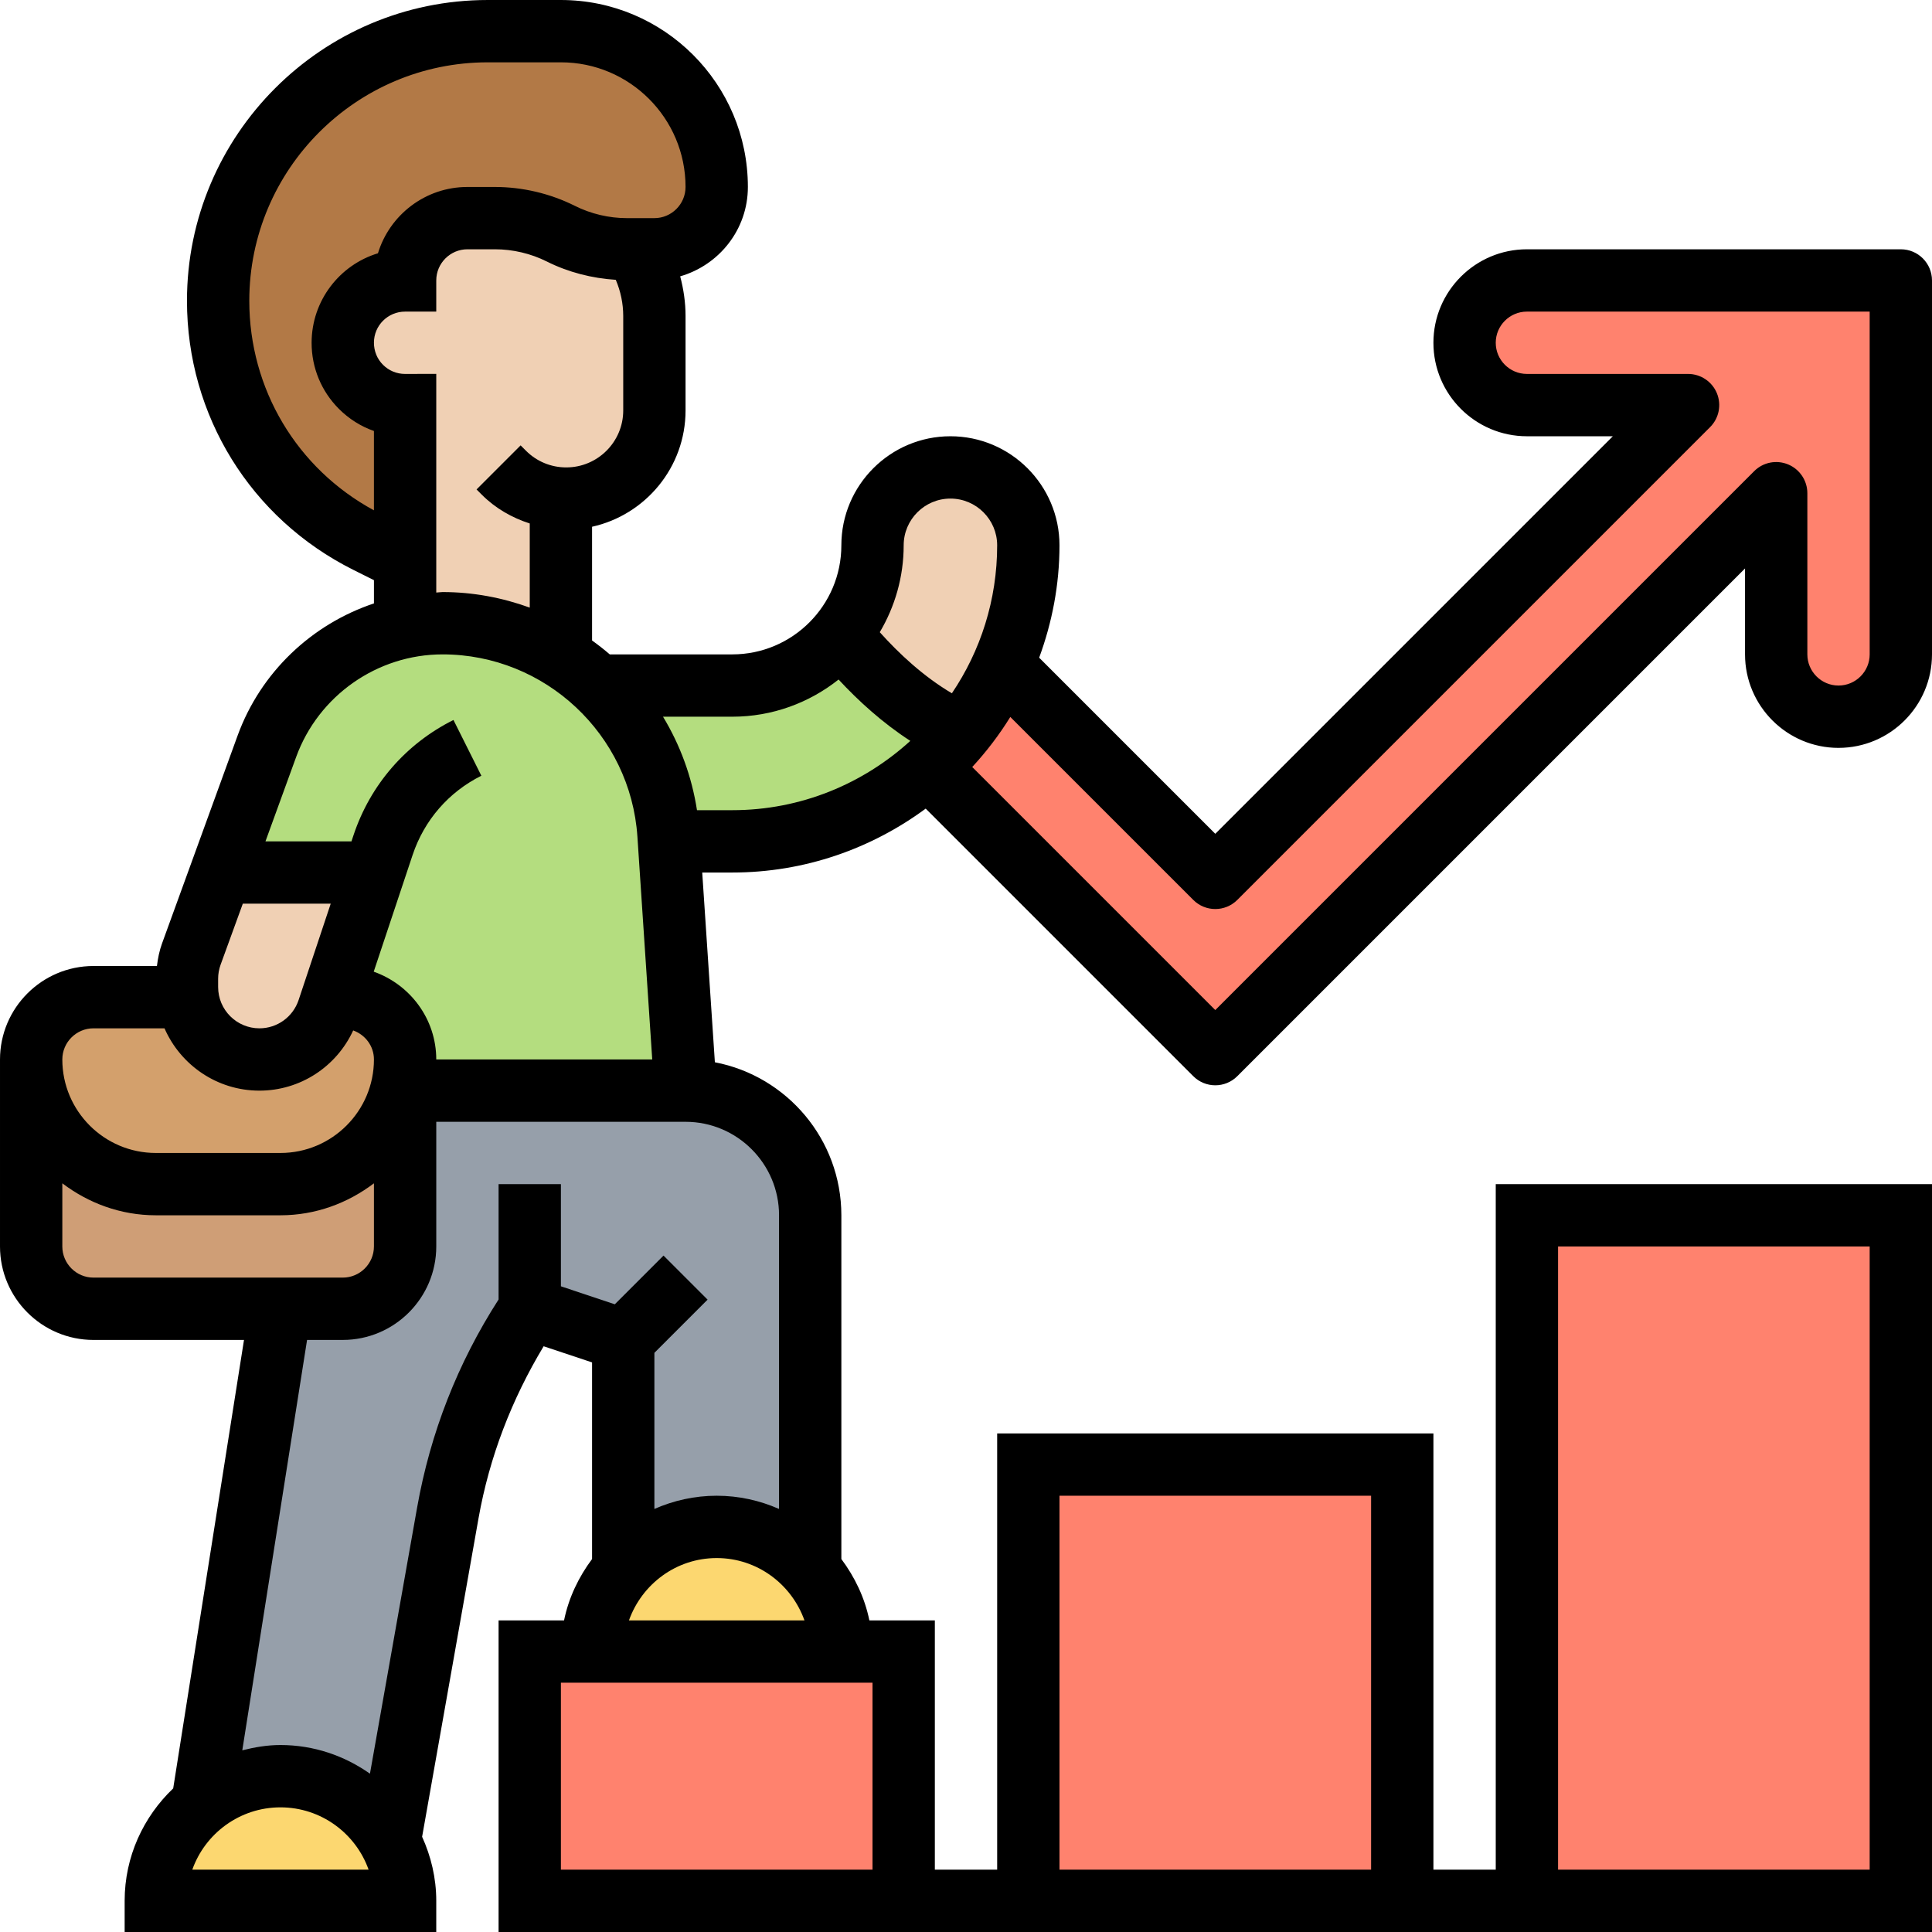<svg id="Layer_5" enable-background="new 0 0 62 62" height="512" viewBox="0 0 62 62" width="512" xmlns="http://www.w3.org/2000/svg"><g><g><g><path d="m49 39h12v22h-12z" fill="#ff826e"/></g><g><path d="m33 47h12v14h-12z" fill="#ff826e"/></g><g><path d="m29 53v8h-12v-8h2 8z" fill="#ff826e"/></g><g><path d="m32.19 21.37 6.81 6.8 15.17-15.17h-5.17c-.55 0-1.05-.22-1.41-.59-.37-.36-.59-.86-.59-1.41 0-1.1.9-2 2-2h12v12c0 .55-.22 1.05-.59 1.41-.36.37-.86.59-1.41.59-1.1 0-2-.9-2-2v-5.17l-18 18-9.21-9.21c.15-.13.29-.26.43-.4.22-.22.43-.45.62-.69.54-.65.99-1.38 1.35-2.16z" fill="#ff826e"/></g><g><path d="m23 6c0 1.1-.9 2-2 2h-.62-.26c-.74 0-1.46-.17-2.12-.5s-1.38-.5-2.12-.5h-.88c-.55 0-1.05.22-1.41.59-.37.36-.59.86-.59 1.41-.56 0-1.06.22-1.42.58s-.58.86-.58 1.42.22 1.06.59 1.42c.36.36.86.58 1.41.58v5l-1.22-.61c-1.46-.73-2.66-1.85-3.49-3.19s-1.29-2.91-1.29-4.55c0-4.78 3.87-8.65 8.65-8.65h2.35c1.38 0 2.63.56 3.54 1.46.9.91 1.46 2.16 1.46 3.54z" fill="#b27946"/></g><g><path d="m26.98 20.36c.85 1.05 2.2 2.45 3.86 3.17-.19.24-.4.47-.62.69-.14.14-.28.27-.43.4-1.67 1.48-3.88 2.38-6.29 2.38h-2.03l-.02-.22c-.13-1.88-.96-3.56-2.24-4.78h4.29c1.4 0 2.65-.64 3.47-1.64z" fill="#b4dd7f"/></g><g><path d="m12 28h-4.91l1.47-4.05c.73-1.98 2.43-3.42 4.44-3.83.39-.08.79-.12 1.2-.12 1.39 0 2.69.39 3.8 1.07.42.26.81.56 1.17.89l.04.04c1.28 1.22 2.11 2.9 2.24 4.78l.02.22.53 8h-9v-1c0-1.1-.9-2-2-2h-.33z" fill="#b4dd7f"/></g><g><path d="m20 50.36v-7.36l-3-1c-1.32 1.98-2.21 4.21-2.63 6.55l-1.86 10.52h-.01c-.18-.33-.41-.63-.67-.9-.73-.72-1.73-1.17-2.83-1.17-.95 0-1.82.34-2.51.88l2.51-15.88h2c1.1 0 2-.9 2-2v-5h9c1.1 0 2.1.45 2.83 1.17.72.73 1.17 1.73 1.17 2.83v11.36c-.05-.07-.11-.13-.17-.19-.73-.72-1.73-1.17-2.83-1.17-1.2 0-2.27.53-3 1.36z" fill="#969faa"/></g><g><path d="m27 53h-8c0-1.01.38-1.93 1-2.64.73-.83 1.8-1.36 3-1.36 1.1 0 2.1.45 2.83 1.17.06.06.12.12.17.19.62.71 1 1.63 1 2.64z" fill="#fcd770"/></g><g><path d="m13 61h-8c0-1.1.45-2.1 1.17-2.83.1-.1.21-.19.32-.29.69-.54 1.56-.88 2.51-.88 1.1 0 2.1.45 2.83 1.17.26.27.49.57.67.9.32.57.5 1.23.5 1.93z" fill="#fcd770"/></g><g><path d="m13 35v5c0 1.1-.9 2-2 2h-2-6c-1.1 0-2-.9-2-2v-6c0 2.21 1.79 4 4 4h4c2.21 0 4-1.79 4-4z" fill="#cf9e76"/></g><g><path d="m11 32c1.1 0 2 .9 2 2 0 2.21-1.79 4-4 4h-4c-2.21 0-4-1.79-4-4 0-1.1.9-2 2-2h3.02c.07.51.31.97.66 1.32.42.42 1 .68 1.64.68 1.01 0 1.89-.64 2.21-1.59l.14-.41z" fill="#d3a06c"/></g><g><path d="m6.02 32c-.01-.11-.02-.21-.02-.32v-.27c0-.27.05-.54.14-.79l.95-2.62h4.91l-1.33 4-.14.41c-.32.95-1.2 1.59-2.21 1.59-.64 0-1.22-.26-1.64-.68-.35-.35-.59-.81-.66-1.32z" fill="#f0d0b4"/></g><g><path d="m32.19 21.37c-.36.78-.81 1.51-1.35 2.16-1.66-.72-3.01-2.12-3.86-3.17h-.01c.65-.77 1.03-1.78 1.03-2.86 0-.69.28-1.32.73-1.77s1.08-.73 1.77-.73 1.32.28 1.77.73.73 1.08.73 1.77c0 1.38-.29 2.69-.81 3.87z" fill="#f0d0b4"/></g><g><path d="m18 15.99v5.08c-1.11-.68-2.41-1.07-3.8-1.07-.41 0-.81.04-1.2.12v-2.12-5c-.55 0-1.05-.22-1.41-.58-.37-.36-.59-.86-.59-1.42s.22-1.06.58-1.42.86-.58 1.42-.58c0-.55.22-1.05.59-1.41.36-.37.86-.59 1.41-.59h.88c.74 0 1.46.17 2.12.5s1.38.5 2.12.5h.26c.4.63.62 1.37.62 2.14v3.03c0 1.56-1.27 2.83-2.83 2.83-.06 0-.11 0-.17-.01z" fill="#f0d0b4"/></g></g><path d="m59 24c1.654 0 3-1.346 3-3v-12c0-.552-.448-1-1-1h-12c-1.654 0-3 1.346-3 3s1.346 3 3 3h2.758l-12.758 12.758-5.652-5.652c.414-1.126.652-2.338.652-3.606 0-1.93-1.57-3.5-3.5-3.5s-3.5 1.57-3.5 3.5-1.57 3.5-3.5 3.5h-3.932c-.183-.157-.372-.306-.568-.446v-3.65c1.713-.38 3-1.907 3-3.733v-3.031c0-.433-.063-.858-.172-1.272 1.25-.361 2.172-1.503 2.172-2.868 0-3.309-2.691-6-6-6h-2.348c-5.322 0-9.652 4.33-9.652 9.652 0 3.68 2.044 6.988 5.336 8.634l.664.332v.746c-1.991.665-3.634 2.204-4.376 4.244l-2.423 6.665c-.086.235-.135.48-.165.727h-2.036c-1.654 0-3 1.346-3 3v6c0 1.654 1.346 3 3 3h4.83l-2.272 14.391c-.955.911-1.558 2.188-1.558 3.609v1h10v-1c0-.735-.169-1.427-.454-2.056l1.81-10.219c.349-1.969 1.064-3.817 2.09-5.522l1.554.518v6.31c-.43.577-.75 1.239-.899 1.969h-2.101v10h46v-24h-14v22h-2v-14h-14v14h-2v-8h-2.101c-.149-.73-.469-1.392-.899-1.969v-11.031c0-2.435-1.75-4.47-4.059-4.911l-.406-6.089h.965c2.324 0 4.466-.768 6.207-2.051l8.586 8.586c.195.195.451.293.707.293s.512-.098.707-.293l16.293-16.293v2.758c0 1.654 1.346 3 3 3zm-9 16h10v20h-10zm-16 8h10v12h-10zm-3.5-32c.827 0 1.5.673 1.5 1.5 0 1.757-.536 3.392-1.453 4.748-.91-.537-1.701-1.276-2.314-1.96.484-.818.767-1.77.767-2.788 0-.827.673-1.5 1.5-1.5zm-22.5-6.348c0-4.219 3.433-7.652 7.652-7.652h2.348c2.206 0 4 1.794 4 4 0 .551-.449 1-1 1h-.882c-.577 0-1.155-.136-1.671-.395-.793-.396-1.68-.605-2.565-.605h-.882c-1.351 0-2.497.898-2.871 2.128-1.231.373-2.129 1.519-2.129 2.875 0 .801.313 1.555.879 2.121.322.321.704.561 1.121.707v2.546c-2.474-1.341-4-3.894-4-6.725zm4.998 2.348h-.001c-.266 0-.516-.104-.704-.291-.189-.188-.293-.439-.293-.712 0-.55.447-.997 1-.997h1v-1c0-.551.449-1 1-1h.882c.577 0 1.155.136 1.671.395.686.343 1.443.536 2.208.585.155.366.239.759.239 1.161v3.031c0 1.008-.82 1.828-1.829 1.828-.488 0-.947-.19-1.293-.536l-.171-.171-1.414 1.414.171.171c.436.436.965.737 1.536.921v2.7c-.877-.318-1.817-.499-2.797-.499-.069 0-.134.014-.203.016v-7.018zm-3.494 12.292c.716-1.969 2.604-3.292 4.699-3.292 3.287 0 6.033 2.569 6.252 5.849l.476 7.151h-6.931c0-1.304-.842-2.406-2.007-2.818l1.248-3.745c.372-1.115 1.155-2.018 2.206-2.543l-.895-1.789c-1.528.764-2.668 2.078-3.208 3.699l-.065.196h-2.76zm-2.504 7.118c0-.155.027-.307.08-.453l.712-1.957h2.821l-1.031 3.094c-.182.542-.686.906-1.257.906-.731 0-1.325-.594-1.325-1.325zm-4 1.59h2.279c.513 1.175 1.684 2 3.046 2 1.308 0 2.471-.766 3.009-1.932.386.139.666.499.666.932 0 1.654-1.346 3-3 3h-4c-1.654 0-3-1.346-3-3 0-.551.449-1 1-1zm-1 7v-2.026c.838.635 1.87 1.026 3 1.026h4c1.13 0 2.162-.391 3-1.026v2.026c0 .551-.449 1-1 1h-8c-.551 0-1-.449-1-1zm4.171 20c.413-1.164 1.525-2 2.829-2s2.416.836 2.829 2zm21.829 0h-10v-6h10zm-7.816-8c.414-1.161 1.514-2 2.816-2s2.402.839 2.816 2zm4.816-13v9.424c-.614-.27-1.288-.424-2-.424s-1.386.154-2 .424v-5.01l1.707-1.707-1.414-1.414-1.563 1.563-1.73-.577v-3.279h-2v3.702c-1.312 2.039-2.19 4.283-2.614 6.674l-1.514 8.544c-.814-.575-1.801-.92-2.872-.92-.425 0-.831.07-1.225.17l2.079-13.17h1.146c1.654 0 3-1.346 3-3v-4h7.064.936c1.654 0 3 1.346 3 3zm-2.633-13c-.168-1.085-.544-2.099-1.09-3h2.223c1.288 0 2.472-.448 3.411-1.193.627.676 1.404 1.388 2.302 1.969-1.511 1.376-3.512 2.224-5.713 2.224zm16.633 6.414-7.8-7.8c.457-.494.866-1.031 1.222-1.606l5.871 5.871c.391.391 1.023.391 1.414 0l15.172-15.172c.286-.286.372-.716.217-1.09-.155-.373-.52-.617-.924-.617h-5.172c-.551 0-1-.449-1-1s.449-1 1-1h11v11c0 .551-.449 1-1 1s-1-.449-1-1v-5.172c0-.404-.244-.769-.617-.924-.375-.155-.804-.07-1.09.217z"/></g></svg>